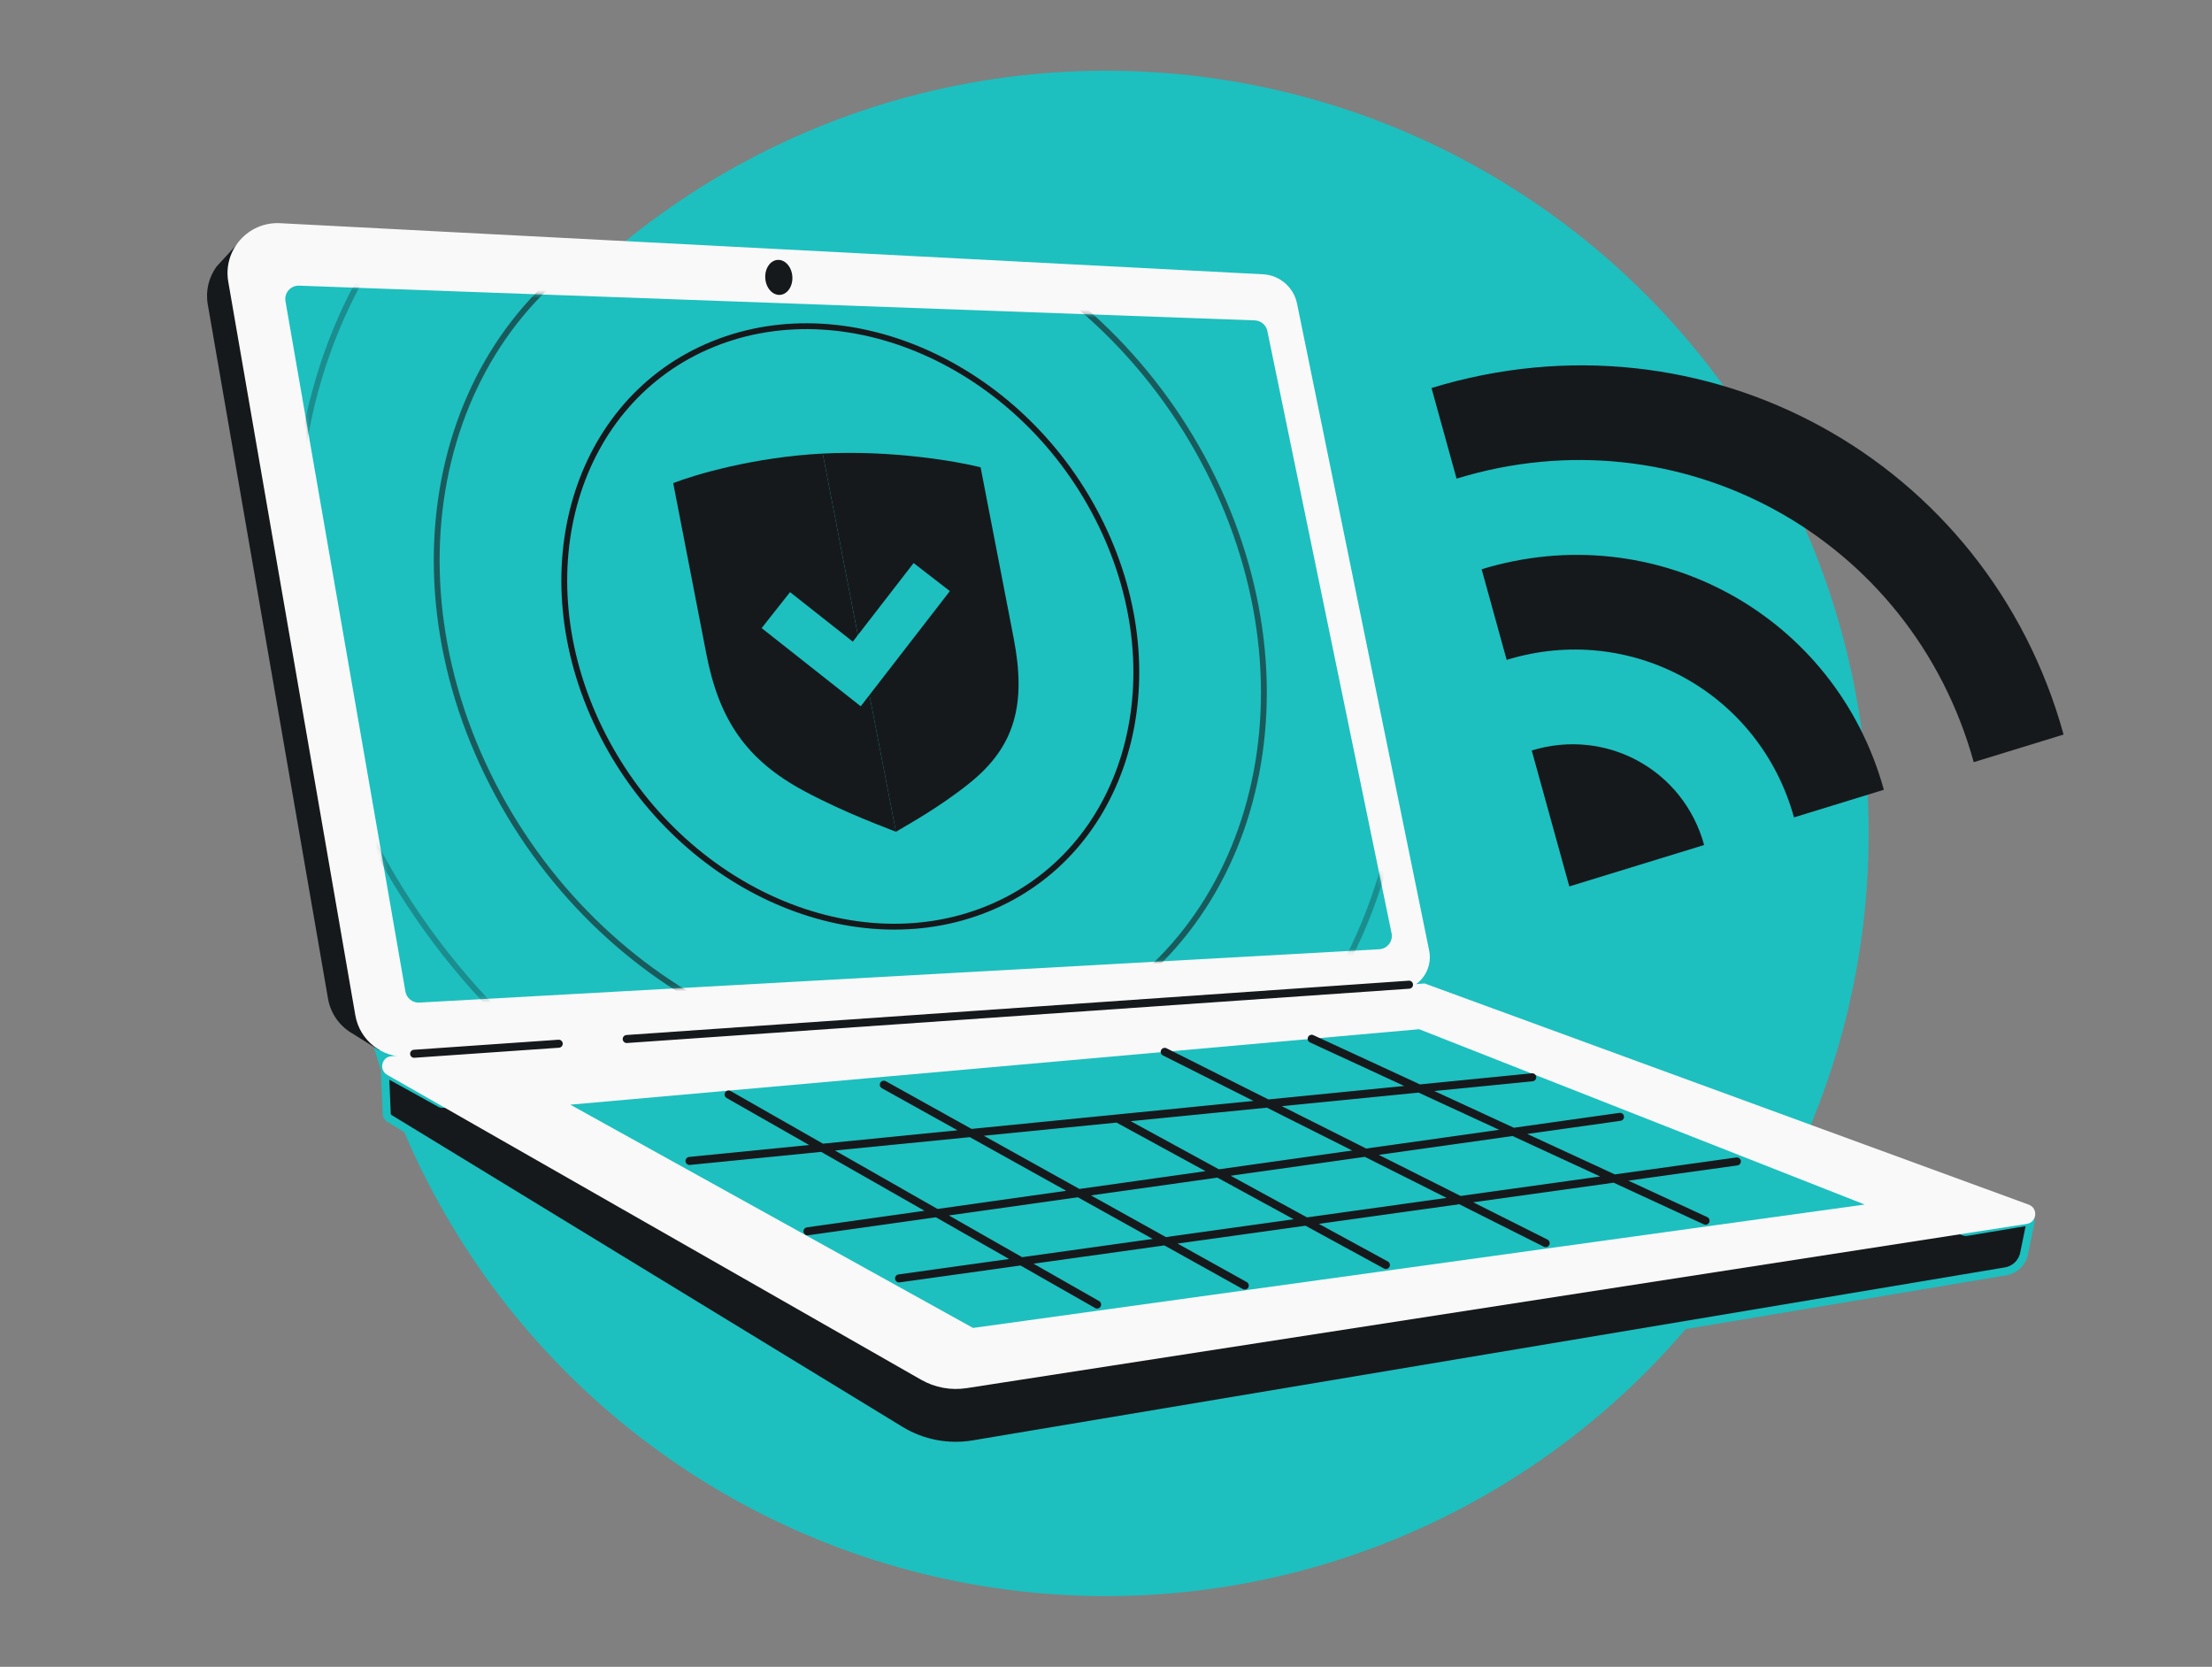 <svg width="568" height="428" viewBox="0 0 568 428" fill="none" xmlns="http://www.w3.org/2000/svg">
<rect x="0" y="0" width="568" height="428" fill="#808080" stroke="none"/>
<circle cx="284" cy="214" r="195.841" fill="#1EBFBF"/>
<path d="M99.295 285.834C99.297 285.803 99.297 285.771 99.296 285.739L98.865 275.455L113.079 283.321C113.253 283.417 113.452 283.461 113.651 283.447L366.224 265.673L504.436 316.276C504.604 316.337 504.784 316.354 504.96 316.325L521.449 313.587L519.75 321.877C519.267 324.235 517.382 326.053 515.009 326.451L249.908 370.873C243.442 371.957 236.801 370.673 231.204 367.257L100.034 287.205C99.487 286.872 99.269 286.353 99.295 285.834Z" fill="#16191C" stroke="#1EBFBF" stroke-width="2.062" stroke-linejoin="round"/>
<path d="M100.525 271.201L365.82 252.531L520.926 309.319C523.419 310.232 523.06 313.865 520.436 314.272L248.2 356.441C244.177 357.064 240.061 356.304 236.526 354.285L99.431 275.996C97.225 274.736 97.99 271.379 100.525 271.201Z" fill="#F9F9F9"/>
<path d="M346.749 234.44L317.608 88.368C316.467 82.65 311.62 78.416 305.8 78.054L68.467 63.268C67.372 63.2 66.291 62.992 65.249 62.649L61.935 61.558L55.613 68.445C53.663 71.127 52.729 74.575 53.354 78.182L84.23 256.433C84.915 260.387 87.353 263.634 90.639 265.468L97.373 269.686L99.184 266.96L335.079 249.769C342.788 249.207 348.261 242.019 346.749 234.44Z" fill="#16191C"/>
<path d="M366.981 244.067L333.056 77.955C332.196 73.747 328.601 70.653 324.312 70.43L71.943 57.31C63.708 56.882 57.207 64.211 58.615 72.336L91.243 260.702C92.365 267.182 98.199 271.768 104.761 271.33L359.159 254.328C364.336 253.982 368.019 249.15 366.981 244.067Z" fill="#F9F9F9"/>
<path d="M104.107 254.604L73.307 77.364C72.934 75.218 74.631 73.274 76.808 73.353L322.202 82.265C323.78 82.322 325.114 83.451 325.433 84.997L357.328 239.63C357.751 241.68 356.253 243.627 354.163 243.744L107.673 257.439C105.938 257.535 104.405 256.317 104.107 254.604Z" fill="#1EBFBF"/>
<mask id="mask0_4753_20712" style="mask-type:alpha" maskUnits="userSpaceOnUse" x="73" y="73" width="285" height="185">
<path d="M104.108 254.604L73.307 77.364C72.935 75.218 74.632 73.274 76.808 73.353L322.202 82.265C323.78 82.322 325.115 83.451 325.434 84.997L357.329 239.63C357.752 241.68 356.253 243.627 354.163 243.744L107.674 257.439C105.938 257.535 104.405 256.317 104.108 254.604Z" fill="#1EBFBF"/>
</mask>
<g mask="url(#mask0_4753_20712)">
<path d="M282.771 134.712C302.271 174.854 289.056 218.963 253.564 233.364C218.072 247.764 173.41 227.137 153.91 186.995C134.41 146.853 147.625 102.744 183.117 88.344C218.61 73.944 263.272 94.57 282.771 134.712Z" stroke="#16191C" stroke-width="1.5"/>
<path opacity="0.6" d="M311.519 123.049C339.685 181.032 320.625 244.826 269.256 265.668C217.887 286.51 153.329 256.642 125.162 198.658C96.996 140.675 116.056 76.881 167.425 56.039C218.794 35.197 283.352 65.065 311.519 123.049Z" stroke="#16191C" stroke-width="1.5"/>
<path opacity="0.3" d="M343.203 110.194C380.922 187.842 355.42 273.333 286.552 301.274C217.684 329.216 131.196 289.162 93.477 211.514C55.758 133.866 81.261 48.376 150.129 20.434C218.997 -7.507 305.484 32.546 343.203 110.194Z" stroke="#16191C" stroke-width="1.5"/>
<path d="M172.869 124.051C178.304 121.914 193.581 117.374 211.252 116.464L230.057 213.582C227.476 212.492 217.238 208.87 206.616 203.181C191.609 195.17 184.64 184.8 181.375 167.915L172.869 124.051Z" fill="#16191C"/>
<path d="M251.8 119.994C245.663 118.432 228.947 115.554 211.257 116.463L230.062 213.581C232.167 212.242 240.824 207.65 249.057 201.008C260.698 191.621 263.553 180.742 260.288 163.857L251.8 119.994Z" fill="#16191C"/>
<path fill-rule="evenodd" clip-rule="evenodd" d="M243.905 151.778L221.019 181.357L195.576 161.281L202.866 152.043L218.982 164.76L234.598 144.577L243.905 151.778Z" fill="#1EBFBF"/>
</g>
<ellipse cx="3.482" cy="4.497" rx="3.482" ry="4.497" transform="matrix(0.998 -0.07 0.07 0.998 196.195 66.983)" fill="#16191C"/>
<path d="M361.806 252.845L160.928 266.792M106.338 270.582L143.469 268.004" stroke="#16191C" stroke-width="2.062" stroke-linecap="round"/>
<path d="M146.441 283.652L185.576 280.174L223.813 276.775L261.658 273.412L299.075 270.087L336.814 266.732L364.406 264.28L395.306 276.437L420.112 286.197L449.463 297.745L478.814 309.293L440.444 314.603L399.118 320.323L358.048 326.007L321.394 331.08L283.974 336.259L249.859 340.981L227.71 328.703L205.561 316.425L173.195 298.483L146.441 283.652Z" fill="#1EBFBF"/>
<path d="M299.074 270.087L325.515 283.365M336.813 266.733L364.451 279.5M240.53 311.498L211.096 294.721M240.53 311.498L262.251 323.879L281.719 334.976M240.53 311.498L276.977 306.363M240.53 311.498L207.35 316.173M211.096 294.721L249.253 290.934M211.096 294.721L177.057 298.1M211.096 294.721L187.094 281.04M299.189 318.724L276.977 306.363M299.189 318.724L374.887 308.156M299.189 318.724L230.859 328.263M299.189 318.724L319.63 330.1M276.977 306.363L249.253 290.934M276.977 306.363L312.796 301.317M249.253 290.934L286.917 287.196M249.253 290.934L226.947 278.521M286.917 287.196L312.796 301.317M286.917 287.196L325.515 283.365M312.796 301.317L335.421 313.662L355.872 324.821M312.796 301.317L350.646 295.984M374.887 308.156L350.646 295.984M374.887 308.156L445.995 298.229M374.887 308.156L396.898 319.209M350.646 295.984L325.515 283.365M350.646 295.984L388.569 290.641M325.515 283.365L364.451 279.5M364.451 279.5L388.569 290.641M364.451 279.5L386.335 277.328L393.447 276.622M388.569 290.641L414.506 302.622L437.952 313.453M388.569 290.641L415.987 286.778" stroke="#16191C" stroke-width="2.062" stroke-linecap="round"/>
<path d="M367.586 99.632L374.019 122.901C431.366 105.281 490.829 137.881 506.816 195.704L529.893 188.613C510.368 117.992 437.699 78.153 367.586 99.632Z" fill="#16191C"/>
<path d="M393.319 192.708L402.969 227.611L437.585 216.976C432.319 197.703 412.473 186.823 393.319 192.708Z" fill="#16191C"/>
<path d="M380.453 146.171L386.886 169.44C418.732 159.655 451.784 177.774 460.662 209.885L483.739 202.795C471.322 157.886 425.065 132.527 380.453 146.171Z" fill="#16191C"/>
</svg>
